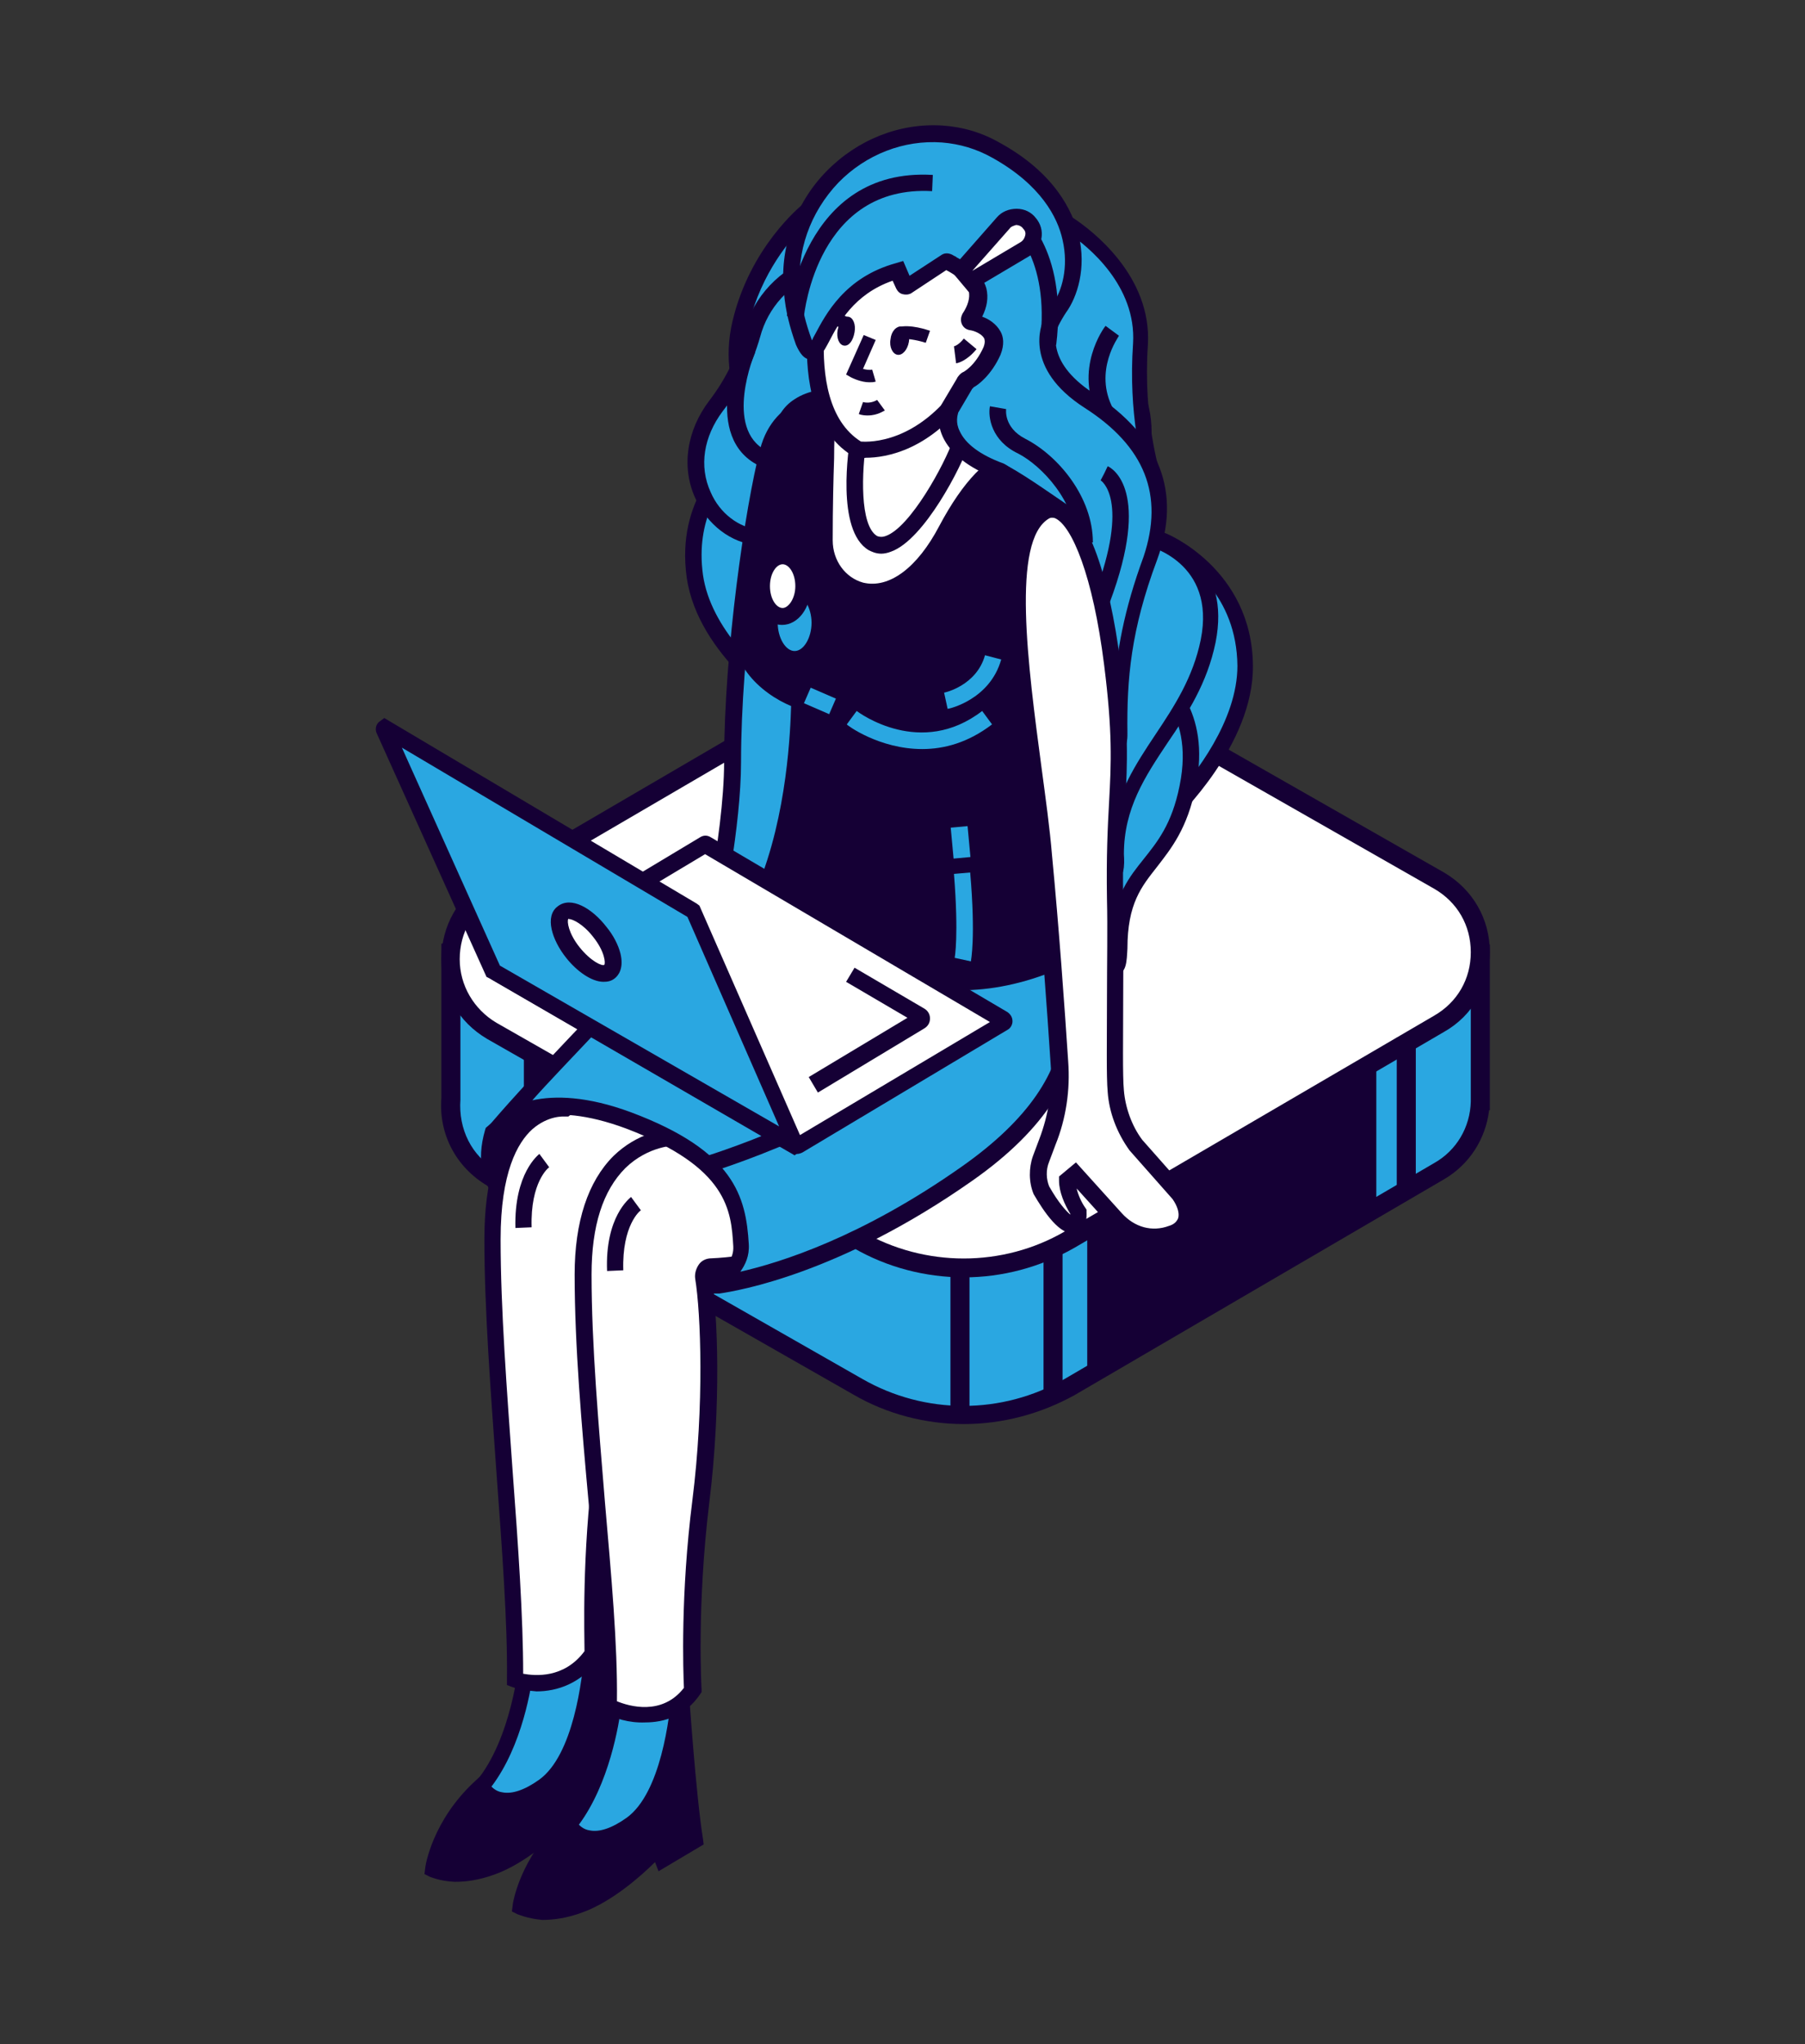 <svg xmlns="http://www.w3.org/2000/svg" xmlns:xlink="http://www.w3.org/1999/xlink" id="content" x="0px" y="0px" viewBox="0 0 256 289.8" style="enable-background:new 0 0 256 289.8;" xml:space="preserve">
<rect x="0" y="0" width="256" height="289.8" fill="#333333" stroke="none"/>
<style type="text/css">
	.st0{fill:#2AA7E1;}
	.st1{fill:#150035;}
	.st2{fill:#FFFFFF;}
</style>
<g id="XMLID_10874_">
	<g id="XMLID_10875_">
		<g id="XMLID_15349_">
			<g id="XMLID_15359_">
				<g id="XMLID_15365_">
					<path id="XMLID_15369_" class="st0" d="M210,155.9c0-0.1,0-0.1,0-0.2v-20.5l-23,0.5l-34.7-19.7c-9.3-5.4-20.7-5.4-30,0       l-19.5,11.7L64,135v20.9c-0.4,4.3,1.6,8.7,5.8,11.2l51.9,29.6c9.3,5.4,20.7,5.4,30,0l52.4-30.6c3.8-2.2,5.8-6,5.8-9.9l0,0       V155.9z"></path>
					<path id="XMLID_15366_" class="st1" d="M136.7,201.9c-5.4,0-10.9-1.4-15.7-4.2l-51.9-29.6c-4.4-2.6-6.9-7.3-6.5-12.4l0-21.9       l39.6-7.4l19.3-11.5c9.7-5.6,21.7-5.6,31.4,0l34.4,19.5l24-0.5v23.5l-0.1,0c-0.5,4.1-2.8,7.7-6.4,9.8l-52.4,30.6       C147.5,200.5,142.1,201.9,136.7,201.9z M65.3,136.1v19.8c-0.3,4.2,1.6,8,5.1,10l51.9,29.6c8.9,5.1,19.8,5.1,28.7,0l52.4-30.6       c3.2-1.8,5.1-5.1,5.2-8.7l0-0.4v-19l-22,0.5l-35.1-19.9c-8.9-5.1-19.9-5.1-28.7,0L103.1,129L65.3,136.1z"></path>
				</g>
				<g id="XMLID_15360_">
					<path id="XMLID_15364_" class="st2" d="M69.8,146.1l51.9,29.6c9.3,5.4,20.7,5.4,30,0l52.4-30.6c7.8-4.5,7.8-15.8,0-20.3       l-51.9-29.6c-9.3-5.4-20.7-5.4-30,0l-52.4,30.6C62,130.3,62,141.6,69.8,146.1z"></path>
					<path id="XMLID_15361_" class="st1" d="M136.7,181.1c-5.4,0-10.9-1.4-15.7-4.2l-51.9-29.6c-4.1-2.4-6.5-6.6-6.5-11.3       c0-4.7,2.4-9,6.5-11.3l52.4-30.6c9.7-5.6,21.7-5.6,31.4,0l51.9,29.6c4.1,2.4,6.5,6.6,6.5,11.3c0,4.7-2.4,9-6.5,11.3l-52.4,30.6       C147.5,179.7,142.1,181.1,136.7,181.1z M70.4,145l51.9,29.6c8.9,5.1,19.9,5.1,28.7,0l52.4-30.6c3.3-1.9,5.2-5.2,5.2-9       c0-3.8-1.9-7.1-5.2-9l-51.9-29.6c-8.9-5.1-19.8-5.1-28.7,0L70.4,127c-3.3,1.9-5.2,5.2-5.2,9C65.2,139.7,67.2,143.1,70.4,145z"></path>
				</g>
			</g>
			<g id="XMLID_15350_">
				<g id="XMLID_15357_">
					<rect id="XMLID_15358_" x="74.3" y="149.3" class="st1" width="2.7" height="21.7"></rect>
				</g>
				<g id="XMLID_15355_">
					<rect id="XMLID_15356_" x="134.8" y="179.2" class="st1" width="2.7" height="21.7"></rect>
				</g>
				<g id="XMLID_15353_">
					<rect id="XMLID_15354_" x="148" y="176.2" class="st1" width="2.7" height="21.7"></rect>
				</g>
				<g id="XMLID_15351_">
					<rect id="XMLID_15352_" x="198.1" y="147.1" class="st1" width="2.7" height="21.7"></rect>
				</g>
			</g>
		</g>
		<g id="XMLID_15347_">
			<polygon id="XMLID_15348_" class="st1" points="154.2,174.2 154.2,195.1 195.2,171.2 195.2,150.3    "></polygon>
		</g>
	</g>
</g>
<g id="XMLID_12198_">
	<path id="XMLID_12202_" class="st0" d="M165,76.7c0,0,11.5,4.5,11.6,17.7c0.1,10.8-10.8,21.1-10.8,21.1l-5.6-25.6L165,76.7z"></path>
	<path id="XMLID_12199_" class="st1" d="M158.9,89.9l5.3-14.7l1.1,0.4c0.1,0,12.3,5,12.4,18.8c0.1,11.2-10.7,21.5-11.2,22l-1.5,1.4   L158.9,89.9z M161.4,90l5.1,23.1c2.9-3.2,9-10.9,9-18.7c-0.1-10-7-14.7-9.8-16.1L161.4,90z"></path>
</g>
<g id="XMLID_12193_">
	<path id="XMLID_12197_" class="st0" d="M151.4,44.8c0,0,0.2,0.1,0.7,0.4c2.4,1.6,10.7,7.7,10.1,17c-0.7,10.9,1.7,18.5,1.7,18.5   l-1.5,14.4c0,0,8.5,4,6,16.4c-2.5,12.4-9.7,10.5-9.7,23.2c0,12.6-8-30.6-8-31.3s-9-26.2-8.8-28.3c0.1-2.1-1.5-17.7-1.5-17.7   L151.7,45L151.4,44.8z"></path>
	<path id="XMLID_12194_" class="st1" d="M158.3,138.1c-1.2,0-2,0-5.6-17.5c-1.5-7.2-3.3-16.7-3.3-17.1c-0.1-0.4-1.2-3.7-2.3-7.1   c-4.5-13.4-6.6-20.1-6.5-21.5c0.1-1.5-0.9-11.3-1.5-17.5l-0.1-0.5l11.7-12.7l0.7,0.6l0.6-1c0,0,0.3,0.2,0.7,0.4   c2.6,1.7,11.2,8.2,10.6,18c-0.7,10.5,1.7,18,1.7,18.1l0.1,0.2l-1.4,13.8c2.1,1.4,8.1,6.4,5.9,17.2c-1.2,6-3.5,8.8-5.5,11.4   c-2.2,2.8-4.2,5.2-4.2,11.6C159.8,136.2,159.8,138.1,158.3,138.1L158.3,138.1z M161,62.2c0.5-8.2-6.4-13.8-9.1-15.6l-10.3,11.2   c0.3,3,1.6,15.4,1.5,17.4c0,1.5,4.2,13.9,6.4,20.6c2.4,7.1,2.4,7.3,2.4,7.6c0.1,1.3,3.6,19.8,5.8,28.5c0.5-5.1,2.5-7.6,4.5-10.1   c1.9-2.4,4-4.9,5.1-10.4c2.3-11.2-5-14.9-5.3-15.1l-0.8-0.4l1.5-14.9C162.3,79.5,160.4,72.2,161,62.2z"></path>
</g>
<g id="XMLID_12188_">
	<path id="XMLID_12192_" class="st0" d="M114.5,30c0,0-7,5.6-9.5,15.8c-2.5,10.2,4.7,18,4.7,18s11.4-11.1,11.4-12.1   c0.1-1.1-2.7-13.6-2.7-13.6L114.5,30z"></path>
	<path id="XMLID_12189_" class="st1" d="M108.9,64.6c-0.3-0.3-7.6-8.3-5-19.1c2.5-10.5,9.6-16.2,9.9-16.5l1.1-0.9l4.7,9.4l0.1,0.3   c0.8,3.8,2.7,12.8,2.7,13.9c0,0.5-0.1,1.5-11.8,12.9l-0.9,0.8L108.9,64.6z M117.5,38.4l-3.3-6.6c-2,2-6.2,6.8-8,14.2   c-1.8,7.5,2,13.7,3.7,16c4.6-4.5,9.3-9.4,10.1-10.6C119.9,50.1,118.6,43.9,117.5,38.4z"></path>
</g>
<g id="XMLID_12182_">
	<path id="XMLID_12186_" class="st0" d="M104.1,65.5c0,0-7.1,5.4-5.5,16.1c1.6,10.7,13.7,18.4,13.7,18.4l2.3-25.1L104.1,65.5z"></path>
	<path id="XMLID_12183_" class="st1" d="M111.6,101.1c-0.5-0.3-12.6-8.1-14.2-19.2c-1.6-11.3,5.7-17,6-17.2l0.8-0.6l11.6,10.5   l-2.6,27.6L111.6,101.1z M104.1,67.1c-1.7,1.7-5.5,6.4-4.4,14.4c1.1,7.7,8.3,14,11.5,16.4l2.1-22.4L104.1,67.1z"></path>
</g>
<g id="XMLID_12177_">
	<path id="XMLID_12181_" class="st0" d="M151.1,31.4c0,0,0.2,0.1,0.7,0.4c2.4,1.6,10.7,7.7,10.1,17c-0.7,10.9,1.7,18.5,1.7,18.5   l-0.9,8.8c0,0,11.2,2.4,8.7,14.8c-2.5,12.4-13,17.7-13,30.3c0,12.6-8-30.6-8-31.3c0-0.7-9-26.2-8.8-28.3c0.1-2.1-1.5-17.7-1.5-17.7   l11.4-12.3L151.1,31.4z"></path>
	<path id="XMLID_12178_" class="st1" d="M158,124.7c-1.2,0-2,0-5.6-17.5c-1.5-7.2-3.3-16.7-3.3-17.1c-0.1-0.4-1.2-3.7-2.3-7.1   c-4.5-13.5-6.6-20.1-6.5-21.5c0.1-1.5-0.9-11.3-1.5-17.5l-0.1-0.5l11.7-12.7l0.6,0.6l0.5-1c0,0,0.3,0.2,0.7,0.5   c2.6,1.7,11.2,8.2,10.6,18c-0.7,10.5,1.7,18,1.7,18.1l0.1,0.2l-0.8,8.1c2.9,1,10.8,4.8,8.6,15.8c-1.2,5.8-4,10.1-6.8,14.2   c-3.2,4.8-6.2,9.3-6.2,15.8C159.5,122.7,159.5,124.7,158,124.7L158,124.7z M160.7,48.7c0.5-8.2-6.4-13.8-9.1-15.6l-10.3,11.2   c0.3,3,1.6,15.4,1.5,17.4c0,1.5,4.2,13.9,6.4,20.6c2.4,7,2.4,7.3,2.4,7.6c0.1,1.3,3.7,19.9,5.9,28.6c0.7-5.8,3.6-10.2,6.4-14.4   c2.6-3.9,5.3-8,6.4-13.4c2.2-11-7.4-13.3-7.8-13.4l-1-0.2l1-9.6C162,66,160,58.7,160.7,48.7z"></path>
</g>
<g id="XMLID_12101_">
	<path id="XMLID_12105_" class="st0" d="M115.9,37.6c-4.5,1.5-7.9,5.2-9.2,9.8c-0.8,2.9-2.3,6.5-5.1,10.1c-6.3,8.3-1.1,18,5.9,18.6   c7,0.6,12.1-22.4,12.1-22.4s-1.9-16.5-2.8-16.5C116.6,37.4,116.3,37.4,115.9,37.6z"></path>
	<path id="XMLID_12102_" class="st1" d="M107.4,77.3c-3.7-0.3-7.1-2.9-8.8-6.7c-2-4.4-1.2-9.6,2-13.8c2.3-3,3.9-6.3,4.9-9.8   c1.4-5,5.1-8.9,10-10.6l0,0c0.7-0.2,1-0.3,1.2-0.3c1.2,0,2,0,4,17.5l0,0.2l0,0.2c-0.9,3.9-5.5,23.3-13,23.3   C107.6,77.4,107.5,77.4,107.4,77.3z M116.1,38.8c-4.1,1.4-7.2,4.8-8.3,9c-1.1,3.8-2.8,7.3-5.3,10.5c-2.7,3.6-3.4,7.8-1.7,11.5   c1.3,3,4,5,6.8,5.3c0.1,0,0.1,0,0.2,0c4.1,0,8.6-12.3,10.6-21.3C117.7,47.7,116.7,41,116.1,38.8z"></path>
</g>
<g id="XMLID_12096_">
	<path id="XMLID_12100_" class="st0" d="M120.7,56.9c0,0-9.5-1.7-11.8,7c-2.2,8.7-5,28.8-5,44.1c0,11-3.9,27.8-3.9,27.8l29.7-4   l6.5-21.6L120.7,56.9z"></path>
	<path id="XMLID_12097_" class="st1" d="M98.8,135.5c0-0.2,3.9-16.8,3.9-27.5c0-15.8,3-36.2,5.1-44.3c2-7.7,9.4-8.5,13.1-7.8   l0.7,0.1l15.8,54.3l-6.8,22.7l-32.1,4.3L98.8,135.5z M135,110.1L119.8,58c-2.1-0.2-8.1-0.1-9.7,6.2c-2,8-5,28.2-5,43.8   c0,9.1-2.6,21.9-3.6,26.4l27.3-3.6L135,110.1z"></path>
</g>
<g id="XMLID_12091_">
	<path id="XMLID_12095_" class="st1" d="M61.5,265c0,0,0.8-6.3,6.8-11.7c5.9-5.4,13.7-16.6,13.7-16.6l2.3-2.4l2,0.6   c0,0-1,14.2,0,20.5l-4.5,2.7l-0.7-1.7c0,0-5.6,6.1-11.1,8.1C64.5,266.4,61.5,265,61.5,265z"></path>
	<path id="XMLID_12092_" class="st1" d="M61,266.1l-0.8-0.4l0.1-0.8c0-0.3,1-6.8,7.1-12.4c5.8-5.2,13.4-16.3,13.5-16.4l2.9-3   l3.6,1.1l-0.1,0.9c0,0.1-0.9,14.1,0,20.2l0.1,0.8l-6.4,3.8l-0.5-1.3c-2,2-6.1,5.6-10.2,7.1c-2.4,0.9-4.3,1.1-5.8,1.1   C62.3,266.7,61.1,266.1,61,266.1z M82.3,256.4l2.7-1.6c-0.7-5.7-0.2-15.9,0-19l-0.4-0.1l-1.7,1.8c-0.8,1.1-8,11.5-13.8,16.8   c-4.2,3.8-5.7,8.1-6.2,10c1.2,0.2,3.4,0.3,6.6-0.8c5.1-1.9,10.6-7.7,10.6-7.8l1.3-1.4L82.3,256.4z"></path>
</g>
<g id="XMLID_12086_">
	<path id="XMLID_12090_" class="st0" d="M74.7,235.7c0,0-1,11.1-6.3,17.6c0,0,2.4,4.8,8.9,0c6.5-4.8,7-20.9,7-20.9L74.7,235.7z"></path>
	<path id="XMLID_12087_" class="st1" d="M70.7,256.5c-2.4-0.6-3.4-2.5-3.4-2.6l-0.3-0.7l0.5-0.6c5.1-6.1,6.1-16.9,6.1-17l0.1-0.8   l11.8-4l-0.1,1.7c0,0.7-0.6,16.7-7.4,21.8c-2.1,1.6-4.1,2.4-5.9,2.4C71.6,256.6,71.1,256.6,70.7,256.5z M75.7,236.5   c-0.3,2.6-1.6,11-6,16.8c0.3,0.3,0.8,0.7,1.5,0.8c1.4,0.3,3.2-0.3,5.3-1.8c4.8-3.5,6.1-14.1,6.4-18.3L75.7,236.5z"></path>
</g>
<g id="XMLID_12081_">
	<path id="XMLID_12085_" class="st1" d="M73.9,270.3c0,0,0.8-6.3,6.8-11.7c5.9-5.4,13.7-16.6,13.7-16.6l2.3-2.4l0,0   c0,0,1,14.8,2,21.1l-4.5,2.7l-0.7-1.7c0,0-5.6,6.1-11.1,8.1C76.8,271.8,73.9,270.3,73.9,270.3z"></path>
	<path id="XMLID_12082_" class="st1" d="M73.4,271.4l-0.8-0.4l0.1-0.8c0-0.3,1-6.8,7.1-12.4c5.8-5.2,13.4-16.3,13.5-16.4l4.2-4.4   l0.2,2.7c0,0.1,1,14.8,2,21l0.1,0.8l-6.4,3.8l-0.5-1.3c-2,2-6.1,5.6-10.2,7.1c-2.4,0.9-4.3,1.1-5.8,1.1   C74.7,272,73.5,271.4,73.4,271.4z M94.7,261.7l2.7-1.6c-0.7-4.9-1.4-13.5-1.7-17.8l-0.4,0.4c-0.8,1.1-8,11.6-13.8,16.8   c-4.2,3.8-5.7,8.1-6.2,10c1.2,0.2,3.4,0.3,6.6-0.8c5.1-1.9,10.6-7.7,10.6-7.8l1.3-1.4L94.7,261.7z"></path>
</g>
<g id="XMLID_12076_">
	<path id="XMLID_12080_" class="st0" d="M87,241c0,0-1,11.1-6.3,17.6c0,0,2.4,4.8,8.9,0c6.5-4.8,7-20.9,7-20.9L87,241z"></path>
	<path id="XMLID_12077_" class="st1" d="M83,261.8c-2.4-0.6-3.4-2.5-3.4-2.6l-0.3-0.7l0.5-0.6c5.1-6.1,6.1-16.9,6.1-17l0.1-0.8   l11.8-4l-0.1,1.7c0,0.7-0.6,16.7-7.4,21.8c-2.1,1.6-4.1,2.4-5.9,2.4C83.9,261.9,83.5,261.9,83,261.8z M88.1,241.9   c-0.3,2.6-1.7,11-6,16.8c0.3,0.3,0.8,0.7,1.5,0.8c1.4,0.3,3.2-0.3,5.3-1.8c4.8-3.5,6.1-14.1,6.4-18.3L88.1,241.9z"></path>
</g>
<g id="XMLID_12071_">
	<path id="XMLID_12075_" class="st1" d="M83.3,177.9c-10.8-5.8-15.6-9.6-13.4-17.3l6.4-5.5l22.4-3l13.9,12.9l1.9,9.1l-13.2,8.1   C101.4,182.2,92,182.6,83.3,177.9z"></path>
	<path id="XMLID_12072_" class="st1" d="M82.7,178.9c-10.1-5.5-16.5-9.7-13.9-18.7l0.1-0.3l7-5.9l23.2-3.1l14.6,13.5l2.1,10.3   l-14.1,8.7l-0.3,0c0,0-0.2,0-0.5,0C98.8,183.4,90.5,183.1,82.7,178.9z M113.2,173.5l-1.6-7.9l-13.2-12.2l-21.5,2.8l-5.9,5   c-1.7,6.4,2,9.7,12.9,15.6l0,0c7.4,4,15.5,4.2,17.1,4.2c0,0,0,0,0,0L113.2,173.5z"></path>
</g>
<g id="XMLID_12066_">
	<path id="XMLID_12070_" class="st2" d="M80.3,157c0,0-10.4-1.2-10.4,18.6s3.4,46.1,3.2,62.4c0,0,6.8,2.4,11.1-3.8   c0,0-0.8-11.7,1.1-26.7c1.9-15,1.1-29.7,0-33.3c0,0,16,0.4,27.3-10.2c11.3-10.5-17.3-18.2-17.3-18.2L80.3,157z"></path>
	<path id="XMLID_12067_" class="st1" d="M72.7,239.2l-0.8-0.3l0-0.8c0.1-8-0.7-18.5-1.5-29.5c-0.8-11.3-1.7-22.9-1.7-32.9   c0-8.3,1.8-14.2,5.4-17.4c2.4-2.1,4.8-2.4,5.8-2.4l15.1-11.2l0.5,0.1c1.9,0.5,18.7,5.3,20.6,13c0.6,2.5-0.3,4.9-2.8,7.3   c-9.6,9-22.3,10.3-26.6,10.4c1,5.5,1.3,19-0.3,32.3c-1.8,14.8-1.1,26.4-1.1,26.5l0,0.4l-0.2,0.3c-2.6,3.7-6.1,4.8-9,4.8   C74.8,239.7,73.6,239.5,72.7,239.2z M84.2,207.4c1.9-15.3,1-29.7,0-32.8l-0.5-1.6l1.6,0c0.1,0,15.6,0.3,26.4-9.8   c1.9-1.7,2.6-3.4,2.2-5c-1.3-5.2-13.2-9.6-18.4-11.1L81,158l-0.4,0.3l-0.5,0c-0.1,0-2.3-0.2-4.6,1.8c-2.1,1.9-4.5,6.1-4.5,15.6   c0,9.9,0.9,21.5,1.7,32.8c0.8,10.7,1.5,20.8,1.5,28.8c1.7,0.3,5.8,0.7,8.7-3.2C82.9,231.7,82.5,220.8,84.2,207.4z"></path>
</g>
<g id="XMLID_12061_">
	<path id="XMLID_12065_" class="st2" d="M95.9,161.1c0,0-13.3-0.2-13.3,19.5s3.9,44.9,3.7,61.2c0,0,7.6,3.9,11.9-2.3   c0,0-0.8-11.7,1.1-26.7c1.7-13.4,1.3-26.6,0.3-31.8c-0.1-0.8,0.4-1.5,1.2-1.5c4.3-0.2,16.5-1.6,25.7-10.1   c11.3-10.5-17.3-18.2-17.3-18.2L95.9,161.1z"></path>
	<path id="XMLID_12062_" class="st1" d="M85.8,242.9l-0.6-0.3l0-0.7c0.1-8-0.8-18.1-1.7-28.7c-1-11-2-22.4-2-32.5   c0-7.5,1.9-13.2,5.5-16.8c3.4-3.3,7.2-3.8,8.5-3.9l13.6-10.1l0.5,0.1c1.9,0.5,18.7,5.3,20.6,13c0.6,2.5-0.3,4.9-2.8,7.3   c-9.3,8.7-21.6,10.2-26.4,10.4l-0.1,0.2c0.9,5.1,1.4,18.4-0.3,32.1c-1.8,14.8-1.1,26.4-1.1,26.5l0,0.4l-0.2,0.3   c-2.1,3.1-5.1,4-7.8,4C89.2,244.3,87.1,243.6,85.8,242.9z M98.2,212.7c1.7-13.5,1.2-26.5,0.4-31.4c-0.1-0.7,0.1-1.4,0.5-2   c0.4-0.6,1.1-0.9,1.8-0.9c4.6-0.2,16.2-1.6,24.9-9.8c1.9-1.7,2.6-3.4,2.2-5c-1.3-5.2-13.2-9.6-18.4-11.1l-13.3,9.9l-0.4,0   c-0.1,0-3.9,0-7.2,3.2c-3.2,3.2-4.8,8.2-4.8,15.1c0,10,1,21.3,1.9,32.3c0.9,10.4,1.8,20.2,1.7,28.2c1.7,0.7,6.4,2.1,9.5-1.9   C96.9,237,96.5,226.1,98.2,212.7z"></path>
</g>
<g id="XMLID_12056_">
	<path id="XMLID_12060_" class="st0" d="M114.2,123.1c0,0-16.7,8.1-29.2,21.1c-12.4,13-15,16.4-15,16.4s4.7-7.1,19.2-1.7   c14.5,5.5,15.6,11.8,15.9,17.7c0.2,3.2-2.8,4.8-3.4,5.4c-0.1,0.1,0,0.3,0.1,0.2c2.5-0.3,16.7-2.7,35.4-15.8   c20.6-14.5,15.6-28.6,9.7-38.8C141.6,118.8,114.2,123.1,114.2,123.1z"></path>
	<path id="XMLID_12057_" class="st1" d="M100.6,182.7l-0.3-0.9l0.6-0.6c0.1-0.2,0.4-0.4,0.7-0.6c1.3-1,2.5-2.1,2.4-3.9   c-0.3-5-0.7-11.2-15.2-16.7c-11.3-4.2-16.1-0.6-17.4,0.8c-0.3,0.4-0.4,0.5-0.4,0.5l-1.9-1.4c0-0.1,0.2-0.3,0.5-0.6   c1.2-1.4,4.9-5.7,14.7-15.9c12.4-13,29.3-21.2,29.5-21.3l0.3-0.1c1.2-0.2,28.3-4.4,33.8,5.1c5.9,10.1,11.4,25.3-10,40.3   c-18.8,13.2-33.2,15.6-35.9,16c-0.1,0-0.1,0-0.2,0C101.2,183.4,100.8,183.1,100.6,182.7z M114.5,124.3c-1.7,0.8-17.2,8.7-28.7,20.7   c-4.7,5-8.1,8.5-10.3,11c3.2-0.7,7.8-0.6,14,1.7c14.7,5.5,16.3,12,16.7,18.7c0.1,1.7-0.5,2.9-1.2,3.9c5.7-1.3,17.2-4.9,31.4-14.9   c19.5-13.7,15.6-26.5,9.3-37.2c-2.3-3.9-10.1-5-17.6-5C122.9,123.2,117.6,123.8,114.5,124.3z"></path>
</g>
<g id="XMLID_12051_">
	<path id="XMLID_12055_" class="st1" d="M123.6,56.6c0,0-11.5-2.8-12.6,4.7c-1.1,7.5-2.8,16.2-5.5,25.2c-2.6,9,7.9,12.8,7.9,12.8   s0.2,14.7-4.9,27c0,0,17.5,19.9,41,9.9l-0.9-5.1c0,0-4.1-23.7-1.8-34c2.3-10.3,9.2-14.5,5.4-24.5c-3.8-10.1-18.7-14.3-18.7-14.3   L123.6,56.6z"></path>
	<path id="XMLID_12052_" class="st1" d="M107.6,127l-0.5-0.5l0.3-0.7c4.3-10.3,4.7-22.5,4.8-25.7c-4.1-1.7-10-6.4-7.8-13.9   c2.3-7.8,4.1-16.2,5.4-25c0.3-2,1.3-3.6,2.9-4.6c3.9-2.6,10.5-1.2,11.1-1l10,1.7c0.6,0.2,15.5,4.5,19.5,15   c2.6,6.9,0.4,11.4-1.9,16.2c-1.3,2.7-2.7,5.5-3.5,9c-2.3,10,1.7,33.4,1.8,33.6l1.1,6l-0.9,0.4c-4.8,2-9.4,2.9-13.7,2.9   C119.4,140.1,107.8,127.1,107.6,127z M147.4,131.2c-0.2-1-4.1-24-1.8-34.5c0.9-3.8,2.3-6.9,3.7-9.5c2.3-4.7,4.1-8.3,1.8-14.3   c-3.6-9.4-17.8-13.5-17.8-13.5l-9.9-1.6l-0.1,0c-0.1,0-6.1-1.5-9.3,0.7c-1,0.7-1.6,1.7-1.8,3c-1.3,8.9-3.2,17.5-5.5,25.4   c-2.3,7.8,6.8,11.2,7.2,11.4l0.8,0.3l0,0.8c0,0.6,0.1,14.6-4.7,26.7c2.9,3,18.4,17.3,38.3,9.5L147.4,131.2z"></path>
</g>
<g id="XMLID_12046_">
	<path id="XMLID_12050_" class="st2" d="M119.9,57.7c0,0-2.7-2.4-2.7,1.7s-0.3,9.1-0.3,17.3c0,7.4,10,12.4,17.4-1.5   c7.3-13.9,12.6-9.6,12.6-9.6l-4.5-8.7l-12.1-6.6L119.9,57.7z"></path>
	<path id="XMLID_12047_" class="st1" d="M121.8,84.9c-3.6-0.9-6.1-4.3-6.1-8.3c0-4.8,0.1-8.6,0.2-11.7c0.1-2.2,0.1-4,0.1-5.7   c0-0.7,0-2.7,1.5-3.3c0.9-0.4,1.8-0.1,2.4,0.2l10.3-7.3l13,7.1l7,13.5l-4.1-3.1c0,0-0.8-0.6-2.2-0.3c-1.9,0.4-4.9,2.4-8.6,9.5   c-3.2,6-7.4,9.4-11.6,9.4C123,85.2,122.4,85.1,121.8,84.9z M141.4,57.8l-11.1-6.1l-9.7,6.9l-0.8,0.5l-0.7-0.6   c-0.2-0.2-0.5-0.3-0.6-0.4c-0.1,0.2-0.1,0.5-0.1,1.2c0,1.7-0.1,3.5-0.1,5.7c-0.1,3-0.2,6.8-0.2,11.6c0,2.9,1.8,5.3,4.3,6   c3.7,0.9,7.7-2.1,10.8-8c3.4-6.4,6.9-10,10.3-10.7c0.4-0.1,0.7-0.1,1.1-0.1L141.4,57.8z"></path>
</g>
<g id="XMLID_12044_">
	<path id="XMLID_12045_" class="st0" d="M130.8,106.2c3.1,0,6.5-0.9,9.9-3.5l-1.4-1.9c-8.7,6.7-17.4,0.3-17.8,0l-1.4,1.9   C120.1,102.8,124.7,106.2,130.8,106.2z"></path>
</g>
<g id="XMLID_12042_">
	<path id="XMLID_12043_" class="st1" d="M100.8,166.2c1.1-0.4,28.1-8.7,33.5-20.8l-2.1-1c-5,11.1-31.7,19.4-32,19.5L100.8,166.2z"></path>
</g>
<g id="XMLID_12040_">
	<path id="XMLID_12041_" class="st1" d="M137.1,143.2c1.5-5.2-1.3-7.8-1.5-7.9L134,137l0.8-0.9L134,137c0.1,0.1,1.9,1.9,0.8,5.6   L137.1,143.2z"></path>
</g>
<g id="XMLID_12038_">
	<path id="XMLID_12039_" class="st1" d="M125,78.5c0.4,0,0.9-0.1,1.4-0.3c4.7-1.7,10-12.1,11-15.2l-2.2-0.7   c-1.2,3.5-6.1,12.5-9.6,13.7c-0.6,0.2-0.9,0.1-1.2,0c-2.5-1.5-2.2-9.2-1.5-13.6l-2.3-0.4c-0.2,1.3-2.1,13.2,2.6,16   C123.6,78.2,124.2,78.5,125,78.5z"></path>
</g>
<g id="XMLID_12019_">
	<g id="XMLID_12033_">
		<path id="XMLID_12037_" class="st2" d="M117.6,35.7c0,0-6.3,21.4,3.8,27.9c0.2,0.1,0.4,0.2,0.6,0.2c1.7,0.1,8.8,0.1,14.9-8.7    c0.2-0.2,0.4-0.4,0.7-0.5c1.4-0.4,5.7-1.9,6.1-6c0.2-2.9-1.4-3.8-2.7-4c-0.8-0.1-1.3-1-0.9-1.7l3.4-7.4c0.2-0.4,0.1-1-0.2-1.3    l-7.1-7.8c-0.3-0.3-0.7-0.5-1.2-0.4l-14.4,3.1c-0.4,0.1-0.8,0.4-0.9,0.8L117.6,35.7z"></path>
		<path id="XMLID_12034_" class="st1" d="M121.9,64.9c-0.4,0-0.8-0.2-1.2-0.4c-10.7-6.9-4.5-28.3-4.3-29.2l2-5.8    c0.3-0.8,0.9-1.4,1.8-1.6l14.4-3.2c0.8-0.2,1.7,0.1,2.3,0.7l7.1,7.8c0.6,0.7,0.8,1.7,0.4,2.6l-3.3,7.5c2.6,0.5,4,2.4,3.7,5.3    c-0.4,4.8-5.4,6.6-6.9,7c-5.7,8.3-12.3,9.3-15.1,9.3C122.4,65,122.1,64.9,121.9,64.9z M120.7,30.3l-2,5.8    c-0.2,0.8-5.8,20.7,3.4,26.5c1.3,0.1,8,0.2,13.9-8.2c0.3-0.5,0.8-0.8,1.3-0.9c1.1-0.3,4.9-1.6,5.2-4.9c0.2-2.1-0.9-2.6-1.8-2.7    c-0.7-0.1-1.4-0.6-1.7-1.3c-0.3-0.7-0.4-1.4-0.1-2.1l3.4-7.5l-7.1-7.8L120.7,30.3z"></path>
	</g>
	<g id="XMLID_12028_">
		<path id="XMLID_12032_" class="st0" d="M154.4,56.8c-7.8-5.1-5.7-10.3-5.4-11c0.4-0.7,0.8-1.4,1.2-2.1c3.2-4.6,3.8-15.3-8.9-22.4    c-2.6-1.5-5.3-2.2-7.7-2.3c-12.4-0.9-22.6,10.1-21.3,22.5c0.2,2.2,0.8,4.5,1.7,7c2.6,5.3,1.6-6.9,13.3-10.2l0.9,2.1    c0.1,0.2,0.3,0.3,0.5,0.2l5.3-3.5c0.1-0.1,0.2-0.1,0.3,0c0.9,0.7,6.7,2.7,3.1,8.1c-0.1,0.2,0,0.4,0.2,0.5c1.3,0.3,4.1,1.4,2.9,4.1    c-1.4,3.1-3.5,4.2-3.5,4.2c0,0-0.4,0.5-0.4,0.5l-1.9,3.3c0,0-0.1,0.1-0.1,0.1c-0.3,0.6-1.9,5.5,7,8.9c0.1,0,0.3,0.2,0.6,0.3    c1.7,1,3.4,2.1,5.1,3.2l3.7,2.6c0,0,8,39.6,7.8,31.3c-0.2-8.3,0.6-15.3,4.2-25C166.6,69.4,162.8,62.2,154.4,56.8z"></path>
		<path id="XMLID_12029_" class="st1" d="M149.9,73.5l-3.3-2.3c-1.8-1.3-3.4-2.3-5-3.2c-0.2-0.1-0.3-0.2-0.4-0.2    c-3.9-1.5-6.4-3.5-7.5-5.9c-1-2.2-0.4-4-0.2-4.5l2.2-3.7l0.1-0.2c0.3-0.4,0.4-0.5,0.7-0.7c0.1,0,1.8-0.9,3-3.6    c0.3-0.8,0.1-1.1,0.1-1.2c-0.3-0.6-1.3-1.1-2.1-1.2c-0.5-0.1-0.9-0.4-1.1-0.9c-0.2-0.5-0.1-1,0.1-1.4c0.8-1.2,1.1-2.3,0.9-3.2    c-0.4-1.4-2.1-2.4-3-2.9c-0.1,0-0.1-0.1-0.2-0.1l-5,3.3c-0.4,0.2-0.8,0.2-1.2,0.1c-0.4-0.1-0.7-0.4-0.9-0.8l-0.5-1.1    c-5.5,1.9-7.7,6.1-9,8.6c-0.8,1.5-1.4,2.6-2.5,2.6c-1.1,0-1.7-1-2.2-2.1c-0.9-2.5-1.5-4.9-1.7-7.3c-0.7-6.3,1.5-12.7,6-17.3    c4.4-4.5,10.4-6.9,16.5-6.5c2.9,0.2,5.6,1,8.2,2.5c7.6,4.2,10.2,9.5,11.1,13.1c1.1,4.6-0.2,8.7-1.8,10.9c-0.4,0.6-0.8,1.3-1.1,1.9    c-0.2,0.5-2.1,4.9,4.9,9.5l0,0c9.6,6.2,12.6,14.2,9.1,23.7c-3.7,9.9-4.3,16.8-4.2,24.6c0,0.8,0,2.2-1.2,2.3c-0.1,0-0.2,0-0.2,0    C157.3,106.4,156.2,104.5,149.9,73.5z M153.8,57.8c-8.7-5.6-6.1-11.8-5.8-12.5c0.4-0.8,0.8-1.5,1.3-2.2c1.3-1.8,2.3-5.2,1.4-9.1    c-0.7-3.2-3.1-7.8-9.9-11.6c-2.3-1.3-4.7-2-7.2-2.2c-5.4-0.4-10.8,1.7-14.7,5.7c-4,4.2-6,9.8-5.4,15.5c0.2,2.2,0.8,4.5,1.6,6.7    c0,0.1,0,0.1,0.1,0.1c0.1-0.3,0.3-0.6,0.4-0.8c1.5-2.8,4.2-8.1,11.5-10.1l1-0.3l0.9,2.1l4.6-3c0.5-0.3,1.1-0.2,1.6,0.1    c0.1,0.1,0.3,0.1,0.5,0.3c1.1,0.6,3.5,1.9,4.2,4.4c0.3,1.3,0.1,2.6-0.6,4c0.9,0.3,2,1,2.6,2.1c0.4,0.7,0.6,1.8,0,3.3    c-1.3,2.9-3.2,4.3-3.8,4.6l-0.1,0.1c0,0.1-0.1,0.1-0.1,0.1l-2,3.4c-0.1,0.4-0.4,1.4,0.2,2.6c0.8,1.8,2.9,3.4,6.2,4.6    c0.2,0.1,0.4,0.2,0.7,0.4c1.6,0.9,3.3,2,5.2,3.3l4.1,2.8l0.1,0.5c1.6,7.7,3.9,18.8,5.6,25.7c0.3-5.8,1.4-11.9,4.2-19.5    C165.1,70.2,162.4,63.3,153.8,57.8L153.8,57.8z"></path>
	</g>
	<g id="XMLID_12026_">
		<path id="XMLID_12027_" class="st1" d="M135.6,51.5c0.2,0,1.5-0.3,2.9-2l-1.8-1.5c-0.8,1-1.4,1.1-1.4,1.1L135.6,51.5z"></path>
	</g>
	<g id="XMLID_12024_">
		<path id="XMLID_12025_" class="st1" d="M114,45c0.1-0.8,2-18.8,18.2-17.9l0.1-2.3c-18.5-1.1-20.6,19.8-20.7,20L114,45z"></path>
	</g>
	<g id="XMLID_12022_">
		<path id="XMLID_12023_" class="st1" d="M149.8,48.9c1.7-13.8-5.1-18.9-5.4-19.1l-1.4,1.9c0.2,0.2,6,4.6,4.5,16.9L149.8,48.9z"></path>
	</g>
	<g id="XMLID_12020_">
		<path id="XMLID_12021_" class="st1" d="M152.6,76.9h2.4c0-6.4-4.9-12.3-9.6-14.7c-3.1-1.6-2.7-4.2-2.7-4.2l-2.3-0.4    c-0.3,1.5,0.2,4.9,4,6.7C147.7,66,152.6,71.1,152.6,76.9z"></path>
	</g>
</g>
<g id="XMLID_12014_">
	<path id="XMLID_12018_" class="st2" d="M148.2,72.5c3.6-2.1,7.8,6.1,9.7,21.7c1.9,15.6,0.1,17.4,0.4,33.4   c0.1,9.2-0.2,23.3,0.1,27.3c0.2,2.8,1.3,5.5,2.9,7.7l6,6.8c1.7,2.3,1.5,4.8-1,5.7l0,0c-2.8,1-5.9,0.2-8-2.1l-5.7-6.4l-1.1,1   c0,1.5,0.8,3.2,1.6,4.4l0,0l0,0c0.2,3.6-2.6,1.7-5.2-3l0,0c-0.6-1.4-0.6-3.1-0.1-4.5l0.9-2.4c1.4-3.5,2-7.4,1.7-11.3   c-0.5-6.8-1.3-18.5-2.3-29.3C146.6,104.8,140.3,77.1,148.2,72.5z"></path>
	<path id="XMLID_12015_" class="st1" d="M157.4,173.7l-4.7-5.2c0.2,0.9,0.7,2,1.2,2.7l0.2,0.3l0,0.3c0.1,2.1-0.7,2.8-1.5,3   c-2.2,0.6-4.6-3.1-6-5.5c-0.7-1.7-0.7-3.7-0.1-5.4l0.9-2.4c1.3-3.4,1.9-7.1,1.6-10.8c-0.5-7.6-1.3-18.9-2.3-29.3   c-0.3-3.7-0.9-7.9-1.5-12.4c-2.3-16.5-4.6-33.6,2.2-37.6l0,0c1-0.6,2.2-0.6,3.3-0.1c3.6,1.8,6.6,10.2,8.2,22.6   c1.2,9.7,1,14.2,0.7,19.8c-0.2,3.5-0.4,7.6-0.3,13.7c0.1,4.1,0,9.2,0,14.1c0,5.7-0.1,11,0.1,13.1c0.2,2.4,1.1,5,2.6,7l6.1,6.9   c1.2,1.7,1.6,3.4,1.2,4.8c-0.3,0.9-0.9,2-2.7,2.7c-0.9,0.3-1.9,0.5-2.8,0.5C161.5,176.6,159.2,175.6,157.4,173.7z M148.8,73.5   L148.8,73.5c-5.4,3.1-3,20.9-1.1,35.2c0.6,4.5,1.2,8.8,1.5,12.5c1,10.4,1.8,21.7,2.3,29.3c0.3,4-0.3,8.1-1.8,11.8l-0.9,2.4   c-0.5,1.2-0.4,2.5,0,3.5c1.3,2.3,2.4,3.5,3,4c0,0,0-0.1,0-0.1c-0.8-1.3-1.6-3.1-1.6-4.7v-0.6l2.4-2l6.5,7.2c1.8,2,4.3,2.7,6.7,1.8   c0.7-0.2,1.1-0.6,1.3-1.1c0.2-0.7-0.1-1.7-0.8-2.7l-6.1-6.9c-1.8-2.5-2.9-5.4-3.1-8.3c-0.2-2.2-0.1-7.4-0.1-13.3   c0-4.9,0.1-9.9,0-14c-0.1-6.2,0.1-10.2,0.3-13.8c0.3-5.5,0.5-9.9-0.7-19.4c-1.6-12.8-4.6-19.7-6.9-20.8c-0.2-0.1-0.4-0.1-0.5-0.1   C149.1,73.4,149,73.4,148.8,73.5z"></path>
</g>
<g id="XMLID_12004_">
	
		<rect id="XMLID_12005_" x="115.1" y="97.4" transform="matrix(0.398 -0.917 0.917 0.398 -21.102 166.481)" class="st0" width="2.4" height="3.9"></rect>
</g>
<g id="XMLID_12002_">
	<path id="XMLID_12003_" class="st0" d="M134.4,100.5c0.2,0,6-1.3,7.6-7l-2.3-0.6c-1.2,4.3-5.7,5.3-5.8,5.3L134.4,100.5z"></path>
</g>
<g id="XMLID_12000_">
	<path id="XMLID_12001_" class="st0" d="M137.7,136.3c0-0.1,0.7-3.3-0.1-12.6l-2.3,0.2c0.7,8.8,0.1,11.9,0.1,11.9L137.7,136.3z"></path>
</g>
<g id="XMLID_11998_">
	
		<rect id="XMLID_11999_" x="135" y="117.2" transform="matrix(0.996 -9.234618e-02 9.234618e-02 0.996 -10.444 13.081)" class="st0" width="2.4" height="4.4"></rect>
</g>
<g id="XMLID_11996_">
	<path id="XMLID_11997_" class="st1" d="M157.4,85.4c5.9-15.8,0.4-19-0.3-19.3l-1,2.1l0.5-1.1l-0.5,1c0,0,4.3,2.6-0.9,16.3   L157.4,85.4z"></path>
</g>
<g id="XMLID_11994_">
	<path id="XMLID_11995_" class="st1" d="M107.6,66l1.1-2.1c-6.1-3.1-1.7-13.8-1.6-13.9l-2.2-0.9C104.7,49.6,99.6,62,107.6,66z"></path>
</g>
<g id="XMLID_11992_">
	<path id="XMLID_11993_" class="st1" d="M155.8,59.1l2.1-1.1c-2.9-5.4,0.8-10.3,0.8-10.4l-1.9-1.4C156.6,46.4,152.2,52.4,155.8,59.1   z"></path>
</g>
<g id="XMLID_11987_">
	<path id="XMLID_11991_" class="st2" d="M137.7,39.9l7.7-4.6c1.3-0.8,1.6-2.5,0.6-3.7l0,0c-1-1.2-2.7-1.2-3.7-0.1l-6,6.7L137.7,39.9   z"></path>
	<path id="XMLID_11988_" class="st1" d="M134.8,38.3l6.6-7.5c0.7-0.8,1.7-1.2,2.8-1.2c1.1,0,2.1,0.5,2.7,1.3c0.7,0.8,1,1.9,0.8,2.9   c-0.2,1-0.8,2-1.7,2.5l-8.6,5.1L134.8,38.3z M143.2,32.4l-5.3,6l0,0l6.9-4.1c0.3-0.2,0.5-0.5,0.6-0.9c0.1-0.4,0-0.7-0.3-1   c-0.2-0.3-0.6-0.5-1-0.5c0,0,0,0,0,0C143.8,32,143.4,32.1,143.2,32.4z"></path>
</g>
<g id="XMLID_11982_">
	<path id="XMLID_11986_" class="st0" d="M109.1,88.3c0,2.8,1.6,5.2,3.6,5.2c2,0,3.6-2.3,3.6-5.2c0-2.8-1.6-5.1-3.6-5.1   C110.7,83.1,109.1,85.4,109.1,88.3z"></path>
	<path id="XMLID_11983_" class="st1" d="M108,88.3c0-3.5,2.1-6.3,4.7-6.3c2.7,0,4.7,2.8,4.7,6.3c0,3.5-2.1,6.3-4.7,6.3   C110,94.6,108,91.8,108,88.3z M110.3,88.3c0,2.1,1.1,4,2.4,4c1.3,0,2.4-1.9,2.4-4s-1.1-4-2.4-4C111.4,84.3,110.3,86.1,110.3,88.3z"></path>
</g>
<g id="XMLID_11977_">
	<path id="XMLID_11981_" class="st2" d="M108,83.1c0,2.4,1.3,4.3,3,4.3s3-1.9,3-4.3c0-2.4-1.3-4.3-3-4.3S108,80.7,108,83.1z"></path>
	<path id="XMLID_11978_" class="st1" d="M106.8,83.1c0-3.1,1.8-5.5,4.1-5.5c2.3,0,4.1,2.4,4.1,5.5c0,3.1-1.8,5.5-4.1,5.5   C108.7,88.6,106.8,86.2,106.8,83.1z M109.2,83.1c0,1.8,0.9,3.1,1.8,3.1c0.8,0,1.8-1.3,1.8-3.1c0-1.8-0.9-3.1-1.8-3.1   C110.1,80,109.2,81.3,109.2,83.1z"></path>
</g>
<g id="XMLID_11975_">
	<path id="XMLID_11976_" class="st1" d="M86.1,180.2l2.3-0.1c-0.2-6.4,2.4-8.5,2.5-8.5l-1.4-1.9C89.3,169.9,85.8,172.5,86.1,180.2z"></path>
</g>
<g id="XMLID_11973_">
	<path id="XMLID_11974_" class="st1" d="M73.1,174.1l2.3-0.1c-0.2-6.4,2.4-8.5,2.5-8.5l-1.4-1.9C76.4,163.7,72.9,166.3,73.1,174.1z"></path>
</g>
<g id="XMLID_11954_">
	<g id="XMLID_11960_">
		<g id="XMLID_11968_">
			<path id="XMLID_11972_" class="st2" d="M70.4,137.9l42.4,24.5c0.1,0,0.2,0,0.3,0l29.1-17.4c0.2-0.1,0.2-0.4,0-0.5l-42.1-24.8     c-0.1-0.1-0.2-0.1-0.3,0l-29.5,17.7C70.2,137.6,70.2,137.8,70.4,137.9z"></path>
			<path id="XMLID_11969_" class="st1" d="M112.2,163.4l-42.4-24.5c-0.4-0.3-0.7-0.7-0.7-1.2c0-0.5,0.3-1,0.7-1.3l29.5-17.7     c0.5-0.3,1-0.3,1.5,0l42.1,24.8c0.4,0.3,0.7,0.7,0.7,1.3c0,0.5-0.3,1-0.7,1.2l-29.1,17.4c-0.2,0.1-0.5,0.2-0.7,0.2     C112.7,163.6,112.4,163.6,112.2,163.4z M100,121.1l-27.7,16.6l40.7,23.5l27.4-16.3L100,121.1z"></path>
		</g>
		<g id="XMLID_11963_">
			<path id="XMLID_11967_" class="st0" d="M112.8,162.2l-14.4-33c0,0,0,0-0.1-0.1l-43.6-25.9c-0.1-0.1-0.2,0-0.2,0.2l15.4,34.2     c0,0,0,0,0.1,0.1l42.6,24.6C112.7,162.4,112.8,162.3,112.8,162.2z"></path>
			<path id="XMLID_11964_" class="st1" d="M69.4,138.7l-0.4-0.2l-15.6-34.6c-0.2-0.5-0.1-1.1,0.3-1.5l0.8-0.6l44.3,26.3l0.4,0.3     l14.6,33.3l0,0c0.2,0.5,0.1,1.1-0.3,1.5l-0.8,0.6L69.4,138.7z M57,106l13.9,30.9l39.6,22.8l-13-29.7L57,106z"></path>
		</g>
		<g id="XMLID_11961_">
			<path id="XMLID_11962_" class="st1" d="M116,154.9l15.1-9.1c0.5-0.3,0.8-0.8,0.8-1.4c0-0.6-0.3-1.1-0.8-1.4l-9.9-5.8l-1.2,2     l8.7,5.1l-14,8.4L116,154.9z"></path>
		</g>
	</g>
	<g id="XMLID_11955_">
		<path id="XMLID_11959_" class="st2" d="M81.3,135c1.8,2.3,4.2,3.5,5.2,2.7c1.1-0.8,0.4-3.4-1.4-5.7c-1.8-2.3-4.2-3.5-5.2-2.7    C78.8,130.2,79.4,132.7,81.3,135z"></path>
		<path id="XMLID_11956_" class="st1" d="M80.3,135.8c-2-2.5-3.1-5.9-1.2-7.3c1.9-1.5,4.9,0.3,6.9,2.9c1,1.2,1.7,2.6,2,3.8    c0.5,2.1-0.3,3.1-0.8,3.5c-0.5,0.4-1,0.5-1.6,0.5C83.9,139.2,81.8,137.7,80.3,135.8z M80.6,130.3c-0.2,0.3,0,2,1.6,4    c1.6,2,3.2,2.7,3.5,2.5c0.2-0.2,0.1-1.9-1.6-4c-1.4-1.8-2.9-2.5-3.4-2.5C80.7,130.2,80.6,130.3,80.6,130.3z"></path>
	</g>
</g>
<g id="XMLID_11952_">
	<path id="XMLID_11953_" class="st1" d="M123.3,54.2c0.3,0,0.6,0,0.9-0.1l-0.5-1.7c-0.4,0.1-0.9,0-1.3-0.1l1.8-4.1l-1.7-0.7   l-2.5,5.6l0.7,0.4C120.9,53.6,122.1,54.2,123.3,54.2z"></path>
</g>
<g id="XMLID_11950_">
	<path id="XMLID_11951_" class="st1" d="M123.1,58.9c1.4,0,2.3-0.7,2.4-0.7l-1.1-1.5c0,0-0.9,0.6-2,0.3l-0.6,1.7   C122.3,58.9,122.8,58.9,123.1,58.9z"></path>
</g>
<g id="XMLID_11948_">
	<path id="XMLID_11949_" class="st1" d="M131.3,48.6l0.6-1.7c-0.3-0.1-2.8-1-4.6-0.5l0.5,1.7C128.8,47.9,130.7,48.4,131.3,48.6z"></path>
</g>
<g id="XMLID_11946_">
	<path id="XMLID_11947_" class="st1" d="M119.8,46.8l0.9-1.6c-0.1,0-1.4-0.8-3-1.2l-0.4,1.8C118.7,46.1,119.8,46.8,119.8,46.8z"></path>
</g>
<g id="XMLID_11944_">
	<path id="XMLID_11945_" class="st1" d="M126.3,48.1c-0.2,1.1,0.3,2.1,1,2.2c0.7,0.1,1.4-0.7,1.6-1.8c0.2-1.1-0.3-2.1-1-2.2   C127.1,46.2,126.4,47,126.3,48.1z"></path>
</g>
<g id="XMLID_11942_">
	<path id="XMLID_11943_" class="st1" d="M118.8,46.8c-0.2,1.1,0.2,2.1,0.9,2.2c0.7,0.1,1.3-0.7,1.5-1.9c0.2-1.1-0.2-2.1-0.9-2.2   C119.7,44.8,119,45.7,118.8,46.8z"></path>
</g>
</svg>